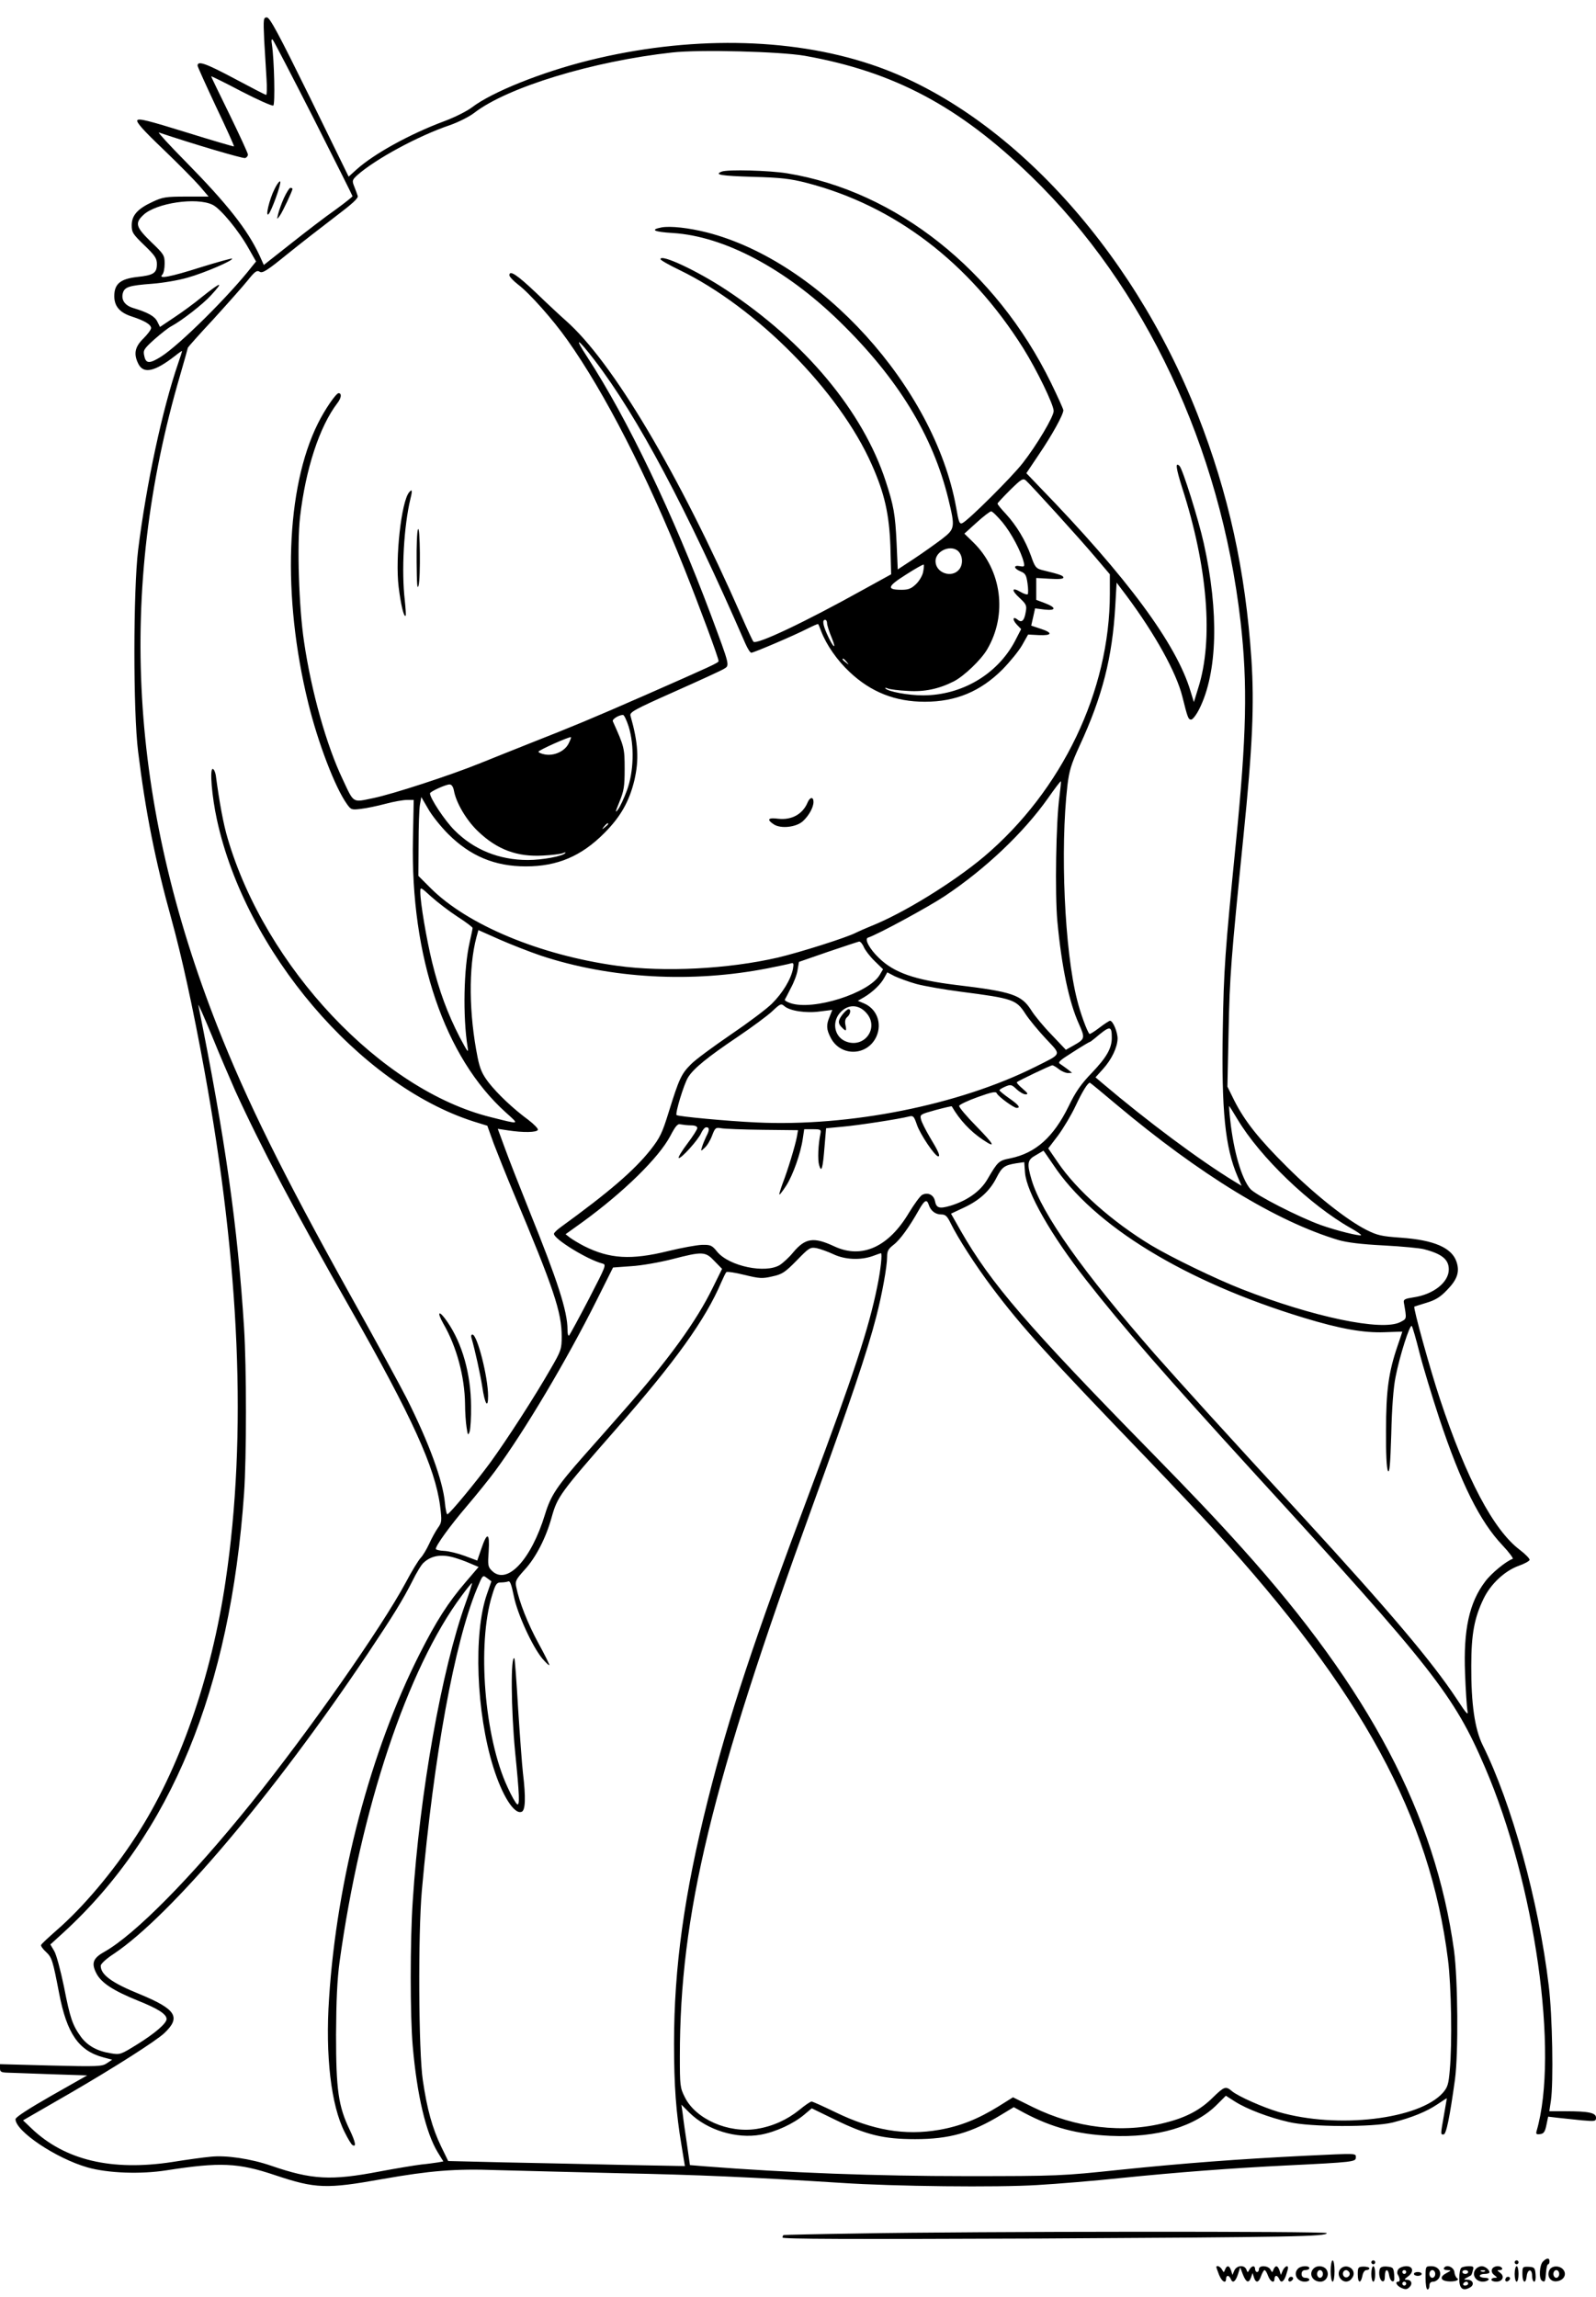 <?xml version="1.0" standalone="no"?>
<!DOCTYPE svg PUBLIC "-//W3C//DTD SVG 20010904//EN"
 "http://www.w3.org/TR/2001/REC-SVG-20010904/DTD/svg10.dtd">
<svg version="1.0" xmlns="http://www.w3.org/2000/svg"
 width="824pt" height="1186pt" viewBox="0 0 824 1186"
 preserveAspectRatio="xMidYMid meet">

<g transform="translate(0,1186) scale(0.1,-0.1)"
fill="#000000" stroke="none">
<path d="M1364 11653 c4 -65 9 -155 12 -200 3 -46 2 -83 -2 -83 -4 0 -79 39
-167 86 -145 77 -187 92 -187 65 0 -5 43 -100 95 -211 53 -111 95 -204 93
-206 -2 -1 -113 31 -247 73 -197 61 -245 73 -252 62 -6 -10 29 -50 134 -150
78 -75 163 -161 188 -190 l46 -54 -116 0 c-105 0 -122 -3 -173 -27 -78 -36
-108 -70 -108 -121 0 -37 6 -46 65 -103 55 -53 65 -68 65 -97 0 -47 -17 -58
-102 -67 -87 -10 -118 -36 -118 -99 0 -53 29 -86 93 -106 64 -21 97 -41 97
-59 0 -8 -18 -32 -40 -54 -45 -44 -51 -81 -25 -132 27 -52 85 -38 188 42 20
16 37 28 37 25 0 -2 -9 -30 -20 -62 -82 -239 -164 -621 -207 -965 -25 -209
-26 -832 0 -1040 38 -310 89 -567 172 -865 53 -192 111 -456 170 -780 184
-1009 221 -1886 110 -2635 -74 -504 -241 -980 -462 -1319 -121 -187 -276 -370
-410 -486 -43 -38 -80 -72 -81 -77 -2 -4 9 -21 26 -36 30 -28 35 -45 67 -212
40 -209 101 -298 229 -332 l45 -12 -27 -18 c-25 -17 -45 -18 -289 -12 l-263 7
0 -22 c0 -18 6 -21 43 -22 23 -1 124 -4 224 -8 l183 -6 -185 -105 c-119 -68
-185 -111 -185 -121 0 -62 210 -203 372 -249 105 -30 275 -36 408 -15 276 43
370 39 560 -25 209 -70 265 -72 555 -20 245 43 374 54 590 46 105 -3 390 -10
635 -16 402 -8 672 -20 1145 -50 271 -18 804 -24 1010 -11 105 6 298 22 430
36 295 30 572 51 855 65 348 17 360 19 360 41 0 23 12 22 -265 9 -340 -17
-620 -38 -950 -72 -304 -32 -320 -33 -800 -33 -454 0 -917 17 -1351 51 l-72 6
-15 106 c-9 59 -19 129 -22 157 l-7 49 42 -42 c90 -89 242 -136 368 -113 77
14 170 57 225 104 l38 32 117 -57 c165 -81 254 -102 417 -102 176 0 290 32
443 125 l66 40 55 -30 c142 -75 272 -110 443 -118 244 -11 440 47 555 165 l42
42 47 -30 c61 -39 177 -83 279 -106 109 -26 437 -27 536 -2 98 25 174 56 229
93 28 19 50 33 50 32 0 -1 -7 -40 -15 -87 -18 -103 -18 -100 -2 -100 14 0 32
90 59 285 18 136 15 514 -5 665 -97 702 -437 1347 -1094 2077 -145 161 -256
277 -462 488 -646 659 -834 877 -990 1149 l-51 90 68 32 c79 37 133 86 167
154 28 55 41 64 101 74 l42 6 4 -54 c8 -101 134 -322 313 -551 189 -242 411
-497 875 -1005 919 -1005 1027 -1142 1187 -1515 258 -599 383 -1478 266 -1878
-4 -15 0 -18 19 -15 18 2 25 12 32 47 l9 43 51 -6 c28 -3 84 -9 124 -13 68 -6
72 -5 72 14 0 25 -38 33 -158 33 l-83 0 8 53 c14 93 8 443 -11 595 -52 437
-191 940 -341 1242 -41 83 -60 213 -59 410 0 164 16 248 64 347 37 76 109 143
181 169 29 10 54 24 56 30 2 6 -20 29 -50 52 -136 102 -277 369 -413 780 -50
150 -139 472 -132 476 2 1 30 10 63 20 46 14 71 29 106 66 53 54 66 94 49 145
-24 73 -116 113 -288 125 -99 7 -121 12 -177 40 -101 51 -265 181 -408 323
-149 148 -220 238 -274 344 l-36 73 6 282 c6 294 12 367 77 1013 47 463 56
678 41 910 -31 460 -118 856 -278 1265 -343 874 -1003 1581 -1688 1808 -420
140 -944 147 -1455 20 -245 -61 -499 -163 -603 -242 -26 -20 -90 -52 -144 -72
-177 -66 -362 -168 -452 -249 l-41 -37 -201 411 c-161 327 -206 411 -221 411
-18 0 -19 -6 -14 -117z m255 -404 c110 -218 201 -399 201 -402 0 -3 -39 -34
-87 -69 -49 -34 -152 -113 -229 -174 l-142 -112 -23 51 c-62 132 -164 262
-378 480 -86 87 -149 156 -141 153 169 -57 435 -136 446 -132 8 3 14 11 14 18
0 7 -43 100 -95 207 -52 106 -95 195 -95 197 0 2 70 -32 155 -77 85 -44 159
-77 166 -74 10 7 5 232 -7 315 -4 22 -2 31 4 25 5 -5 100 -188 211 -406z
m2536 323 c460 -82 796 -260 1169 -622 588 -570 978 -1400 1081 -2300 37 -325
31 -586 -25 -1149 -55 -553 -62 -646 -67 -962 -7 -411 12 -603 76 -752 l21
-49 -38 23 c-180 110 -446 308 -682 508 l-34 29 38 42 c46 51 75 113 76 158 0
34 -24 92 -39 92 -4 0 -29 -16 -55 -36 -26 -20 -49 -34 -51 -32 -12 11 -48
110 -64 176 -65 254 -88 779 -50 1107 9 75 19 109 63 205 118 255 169 457 184
720 l7 122 52 -69 c148 -199 256 -395 287 -518 28 -112 31 -120 46 -120 8 0
27 25 42 55 94 188 102 499 23 855 -28 126 -109 383 -125 399 -23 23 -19 -9
13 -111 132 -408 163 -787 83 -1036 l-22 -72 -17 55 c-72 244 -327 589 -780
1056 l-68 71 65 97 c66 97 126 205 126 228 0 6 -29 70 -64 142 -284 580 -799
989 -1361 1081 -90 15 -309 21 -339 9 -41 -16 -3 -22 162 -27 146 -4 194 -10
276 -31 456 -118 841 -412 1119 -854 70 -112 157 -291 157 -324 0 -29 -87
-176 -160 -269 -54 -70 -276 -291 -310 -309 -16 -8 -20 1 -34 83 -113 619
-701 1267 -1286 1417 -95 24 -189 34 -234 26 -62 -12 -40 -23 57 -29 265 -16
582 -184 861 -456 301 -293 482 -589 562 -916 36 -149 35 -155 -33 -208 -32
-24 -96 -70 -143 -101 l-85 -56 -6 137 c-7 148 -15 193 -56 318 -117 360 -416
719 -823 988 -150 99 -340 188 -340 159 0 -5 44 -30 98 -56 397 -192 826 -626
993 -1005 66 -148 90 -256 96 -421 l4 -145 -138 -76 c-309 -172 -557 -289
-573 -272 -4 4 -31 62 -60 128 -327 745 -669 1319 -909 1530 -25 22 -94 86
-153 143 -100 95 -139 120 -138 90 1 -7 21 -29 46 -48 58 -44 179 -180 253
-285 193 -272 411 -697 604 -1180 77 -193 177 -462 177 -478 0 -9 -36 -25
-372 -173 -285 -125 -382 -165 -598 -250 -91 -36 -210 -84 -265 -106 -151 -61
-447 -158 -550 -179 -106 -22 -97 -28 -155 96 -84 175 -162 453 -200 710 -27
179 -37 500 -21 645 29 249 100 467 193 589 21 27 23 51 6 51 -13 0 -71 -84
-107 -157 -165 -332 -185 -891 -50 -1441 50 -205 139 -438 200 -523 21 -30 25
-31 73 -25 28 3 85 15 126 26 41 11 91 20 111 20 l35 0 -4 -202 c-13 -609 164
-1128 480 -1412 71 -64 75 -62 -77 -24 -567 140 -1165 775 -1360 1441 -21 70
-42 182 -61 325 -3 17 -10 32 -16 32 -16 0 -4 -143 22 -262 147 -678 735
-1369 1325 -1558 l71 -22 33 -92 c19 -50 65 -165 103 -256 207 -493 248 -614
248 -740 0 -65 -3 -74 -57 -167 -83 -145 -224 -363 -311 -483 -75 -102 -207
-262 -222 -268 -4 -1 -10 26 -13 60 -11 114 -81 307 -197 538 -32 63 -164 306
-295 540 -345 620 -533 1001 -682 1380 -456 1159 -519 2250 -193 3363 22 76
40 140 40 142 0 2 58 68 130 145 71 78 151 168 177 200 39 49 49 56 64 47 14
-9 38 6 140 89 68 55 180 142 247 193 90 68 122 97 119 109 -3 10 -11 31 -18
49 -12 30 -11 34 16 59 94 83 313 202 478 258 43 15 99 43 125 63 172 133 613
267 1022 312 142 16 557 5 685 -17z m-3058 -769 c41 -19 136 -134 188 -228
l37 -65 -22 -27 c-116 -149 -373 -404 -468 -464 -60 -38 -79 -37 -87 3 -7 29
-3 36 51 85 33 29 73 61 89 69 54 29 162 113 204 159 70 76 54 72 -50 -11 -36
-30 -99 -76 -140 -103 l-73 -49 -14 28 c-13 27 -48 47 -125 70 -42 13 -62 41
-53 76 9 33 33 40 151 49 55 4 138 18 185 32 85 24 237 89 228 98 -2 2 -75
-18 -162 -45 -157 -50 -222 -62 -198 -38 7 7 12 32 12 57 0 43 -4 49 -70 112
-79 77 -85 97 -39 140 66 61 273 92 356 52z m1973 -803 c222 -290 475 -766
778 -1462 12 -27 25 -48 31 -48 12 0 221 89 289 124 30 15 55 26 56 24 2 -2 9
-19 16 -38 27 -70 82 -149 146 -209 111 -105 237 -154 389 -154 160 0 287 53
401 167 38 39 84 95 101 125 l31 55 56 -3 c69 -3 73 12 8 33 l-48 16 10 44 10
45 48 -6 c62 -7 63 10 3 33 l-45 17 0 56 0 57 70 -4 c46 -3 70 -1 70 6 0 10
-15 16 -110 39 -31 8 -37 15 -57 73 -29 80 -74 156 -130 217 -24 25 -43 49
-43 53 0 3 29 34 64 69 58 57 67 63 82 51 24 -21 279 -301 362 -400 l72 -85 0
-100 c0 -502 -247 -1017 -650 -1358 -160 -134 -415 -291 -580 -357 -30 -12
-66 -28 -80 -35 -47 -25 -294 -103 -405 -129 -257 -59 -585 -76 -830 -42 -398
55 -772 211 -962 401 l-63 63 1 164 c0 89 3 181 7 203 l7 40 35 -60 c18 -33
65 -92 104 -131 114 -114 241 -167 401 -167 163 0 287 53 405 172 84 84 129
164 155 272 25 108 20 193 -20 334 -5 18 20 32 227 124 128 57 244 110 256
118 30 18 31 13 -68 279 -194 518 -430 1011 -637 1329 -72 110 -53 102 37 -15z
m2106 -837 c46 -56 96 -151 109 -204 6 -24 4 -26 -19 -22 -35 7 -33 -12 3 -27
25 -10 30 -19 36 -62 4 -27 4 -52 1 -56 -4 -3 -20 2 -37 12 -46 27 -49 9 -5
-31 34 -32 38 -39 32 -71 -7 -45 -20 -59 -41 -42 -26 21 -30 2 -6 -24 l23 -24
-33 -64 c-91 -170 -274 -278 -474 -278 -75 0 -179 19 -194 36 -3 4 3 4 14 -1
11 -4 56 -10 101 -12 86 -6 161 10 238 49 53 27 142 112 173 166 105 179 75
409 -72 552 l-46 45 63 57 c35 32 68 57 75 58 7 0 33 -26 59 -57z m-233 -145
c27 -21 32 -70 9 -98 -38 -47 -122 -18 -122 43 0 50 72 85 113 55z m-177 -111
c-3 -18 -20 -47 -37 -63 -24 -23 -39 -29 -74 -29 -79 0 -75 17 22 78 48 31 89
54 92 52 2 -2 1 -19 -3 -38z m-496 -264 c0 -10 11 -45 25 -78 27 -67 5 -47
-26 23 -21 48 -24 72 -9 72 6 0 10 -8 10 -17z m101 -200 c13 -16 12 -17 -3 -4
-10 7 -18 15 -18 17 0 8 8 3 21 -13z m-1125 -335 c30 -98 26 -233 -9 -328 -15
-41 -36 -86 -47 -100 -15 -20 -13 -11 8 40 23 57 27 78 27 170 0 107 -2 115
-61 246 -5 10 29 32 52 33 6 1 19 -27 30 -61z m-311 -88 c-20 -39 -75 -64
-122 -55 -18 3 -33 10 -33 14 0 8 162 80 168 75 2 -1 -4 -16 -13 -34z m2535
-271 c-18 -127 -24 -503 -11 -645 22 -235 60 -418 112 -532 32 -72 31 -76 -29
-110 l-39 -22 -74 78 c-41 42 -88 99 -104 125 -51 81 -98 97 -390 132 -212 26
-319 63 -397 139 -49 47 -76 98 -57 105 50 16 311 158 394 213 211 140 409
328 535 506 35 50 65 90 67 88 2 -1 -2 -36 -7 -77z m-3126 27 c12 -63 65 -152
124 -208 99 -95 203 -133 336 -125 45 2 90 8 101 12 11 5 17 5 14 1 -15 -17
-119 -36 -194 -36 -148 0 -279 53 -379 154 -50 50 -126 165 -126 190 0 9 81
46 101 46 11 0 19 -12 23 -34z m796 -170 c0 -2 -8 -10 -17 -17 -16 -13 -17
-12 -4 4 13 16 21 21 21 13z m-779 -478 c44 -28 79 -55 79 -59 0 -4 -7 -37
-15 -73 -31 -134 -36 -382 -11 -541 6 -35 1 -28 -40 49 -63 122 -107 241 -143
388 -29 119 -61 307 -61 363 0 27 1 26 56 -24 31 -28 92 -75 135 -103z m432
-202 c360 -119 780 -142 1172 -65 55 11 108 22 117 25 15 5 17 0 12 -28 -10
-53 -54 -126 -109 -180 -27 -27 -123 -99 -213 -160 -89 -61 -182 -129 -205
-153 -49 -49 -61 -74 -114 -245 -34 -110 -45 -133 -94 -196 -86 -108 -214
-218 -466 -401 -18 -13 -33 -28 -33 -33 0 -27 172 -133 249 -153 23 -6 21 -9
-69 -184 -51 -98 -97 -182 -101 -187 -5 -6 -9 6 -9 30 0 94 -52 254 -196 610
-51 127 -109 275 -128 328 l-36 98 53 -8 c77 -12 150 -11 154 3 2 6 -20 29
-49 51 -79 58 -160 135 -206 194 -32 42 -44 69 -56 128 -45 224 -48 465 -6
622 l10 36 108 -48 c59 -26 156 -64 215 -84z m1667 44 c7 -16 32 -49 56 -72
l43 -42 -17 -29 c-56 -95 -344 -186 -461 -146 -18 6 -31 14 -29 18 2 3 16 30
31 60 16 29 32 71 35 94 l7 41 150 52 c83 28 155 52 161 53 6 0 17 -12 24 -29z
m271 -190 c41 -11 144 -29 229 -40 271 -35 287 -41 334 -114 18 -28 65 -85
104 -127 83 -89 88 -76 -53 -147 -394 -197 -958 -310 -1440 -287 -153 7 -404
31 -412 38 -8 9 38 160 59 194 27 45 99 104 258 211 74 50 155 110 178 132 40
38 45 40 61 26 28 -25 111 -38 184 -28 l64 8 -13 -33 c-19 -44 -18 -67 5 -111
51 -99 190 -95 236 7 30 68 2 143 -65 171 l-31 13 33 19 c45 27 87 68 104 101
l15 27 38 -20 c22 -10 72 -29 112 -40z m-3518 -548 c135 -296 306 -619 598
-1132 317 -557 435 -817 461 -1014 10 -79 9 -86 -11 -114 -12 -17 -32 -53 -45
-82 -13 -28 -33 -62 -45 -74 -11 -12 -46 -69 -76 -126 -127 -236 -497 -764
-799 -1140 -310 -385 -600 -679 -759 -768 -57 -32 -66 -58 -40 -109 25 -50 87
-90 215 -142 105 -42 148 -70 148 -95 0 -22 -60 -74 -152 -131 -84 -52 -88
-54 -135 -46 -71 11 -121 39 -155 85 -44 61 -56 96 -88 260 -17 82 -39 165
-50 183 l-20 34 68 62 c554 508 861 1253 932 2267 13 187 13 650 0 855 -33
524 -97 975 -236 1665 -3 14 28 -56 69 -155 40 -99 95 -226 120 -283z m3262
396 c63 -74 -9 -178 -102 -147 -62 20 -81 96 -38 148 41 48 99 48 140 -1z
m1265 -126 c0 -54 -26 -100 -103 -181 -56 -58 -84 -98 -120 -173 -78 -159
-170 -241 -300 -268 -61 -12 -65 -16 -120 -110 -36 -61 -104 -109 -190 -135
-58 -17 -73 -12 -80 25 -7 32 -37 46 -66 31 -11 -6 -41 -48 -68 -92 -105 -177
-243 -240 -385 -174 -107 50 -150 44 -213 -31 -20 -25 -52 -54 -69 -65 -74
-45 -259 -7 -322 67 -28 35 -35 38 -80 37 -27 -1 -105 -15 -174 -32 -191 -47
-302 -41 -435 26 -27 14 -60 34 -72 43 l-23 18 88 63 c214 156 393 332 452
443 29 55 39 66 55 61 11 -2 35 -5 53 -5 20 0 32 -5 32 -14 0 -7 -23 -43 -51
-80 -28 -37 -48 -70 -45 -74 9 -9 101 93 116 128 7 16 19 30 26 30 18 0 18
-14 0 -48 -7 -15 -17 -38 -21 -52 -8 -25 -7 -25 13 -6 12 10 29 38 38 62 16
42 19 44 48 39 17 -3 113 -7 213 -8 l183 -2 -6 -35 c-9 -47 -47 -172 -73 -239
-11 -30 -19 -56 -17 -58 2 -2 18 19 36 47 34 54 74 165 85 243 l7 47 44 0 c41
0 44 -2 40 -22 -12 -57 -15 -136 -7 -163 12 -42 19 -20 28 95 l8 95 85 8 c80
7 289 39 344 53 21 5 25 1 40 -43 16 -48 93 -163 110 -163 12 0 1 26 -44 100
-21 36 -42 77 -45 91 -6 25 -4 26 75 48 45 12 83 21 84 19 41 -71 96 -129 160
-172 70 -47 61 -27 -33 69 -51 52 -91 99 -89 106 2 6 45 27 96 45 72 26 94 30
98 20 6 -16 88 -76 103 -76 22 0 10 16 -39 50 -27 19 -50 38 -50 41 0 4 14 12
30 19 28 12 33 11 59 -14 15 -14 36 -26 46 -26 15 0 12 6 -15 29 -19 16 -33
31 -30 34 9 8 174 87 183 87 5 0 20 -9 34 -20 14 -11 35 -20 47 -20 l21 1 -21
17 c-12 9 -30 22 -39 28 -16 9 -7 17 64 62 45 29 84 52 86 52 3 0 15 9 27 19
79 67 88 68 88 3z m22 -343 c435 -365 828 -605 1148 -701 45 -13 118 -22 235
-28 94 -5 186 -14 205 -19 94 -24 130 -53 130 -105 0 -66 -79 -129 -182 -144
-45 -7 -53 -11 -50 -27 15 -87 16 -83 -19 -101 -94 -48 -449 26 -819 171 -133
52 -364 164 -467 226 -200 121 -384 284 -481 427 l-50 73 51 67 c27 37 68 105
90 152 35 75 63 120 74 120 2 0 63 -50 135 -111z m626 -76 c118 -198 375 -444
585 -563 32 -18 56 -34 54 -37 -7 -6 -125 23 -207 52 -114 41 -339 156 -365
187 -45 53 -86 195 -103 352 -5 42 -7 76 -6 76 1 0 20 -30 42 -67z m-951 -235
c209 -317 683 -606 1296 -792 187 -57 308 -78 415 -74 50 2 92 3 92 3 0 -1
-11 -35 -25 -75 -46 -135 -59 -230 -59 -435 -1 -122 3 -197 10 -209 8 -14 12
31 17 190 3 133 11 240 22 294 21 109 74 275 84 264 4 -5 22 -67 40 -139 18
-71 64 -222 101 -335 113 -340 211 -536 328 -659 34 -36 57 -68 52 -69 -34
-12 -110 -74 -142 -117 -83 -109 -113 -250 -104 -475 3 -85 9 -171 12 -190 6
-30 -3 -21 -56 60 -127 192 -347 452 -790 935 -428 465 -627 685 -767 843
-373 427 -585 726 -637 901 -25 85 -22 103 22 127 20 12 38 22 39 23 1 1 23
-32 50 -71z m-642 -208 c10 -31 34 -50 64 -50 22 0 31 -8 49 -45 37 -76 129
-219 214 -332 154 -205 283 -347 804 -888 121 -126 275 -289 340 -360 767
-839 1117 -1483 1210 -2224 17 -135 22 -431 9 -569 -6 -72 -11 -88 -35 -116
-122 -138 -544 -188 -848 -100 -81 24 -210 81 -242 108 -32 27 -39 24 -97 -32
-65 -65 -138 -104 -246 -131 -220 -57 -464 -28 -684 80 l-103 51 -75 -47
c-105 -65 -197 -102 -306 -121 -177 -31 -345 -2 -536 91 -62 30 -117 55 -123
55 -6 0 -34 -19 -63 -43 -63 -51 -138 -85 -219 -98 -147 -24 -316 50 -372 163
-25 49 -26 60 -26 212 0 731 162 1402 685 2841 194 535 283 798 329 977 30
116 56 259 56 309 0 30 6 41 33 62 33 25 81 91 131 180 29 51 41 58 51 27z
m-493 -255 c61 -29 140 -32 203 -10 22 8 41 15 43 15 8 0 -1 -87 -19 -173 -43
-214 -124 -460 -344 -1047 -296 -789 -420 -1164 -530 -1601 -123 -490 -175
-867 -175 -1260 0 -216 10 -356 39 -528 l17 -104 -320 6 c-177 4 -452 10 -612
13 l-290 7 -37 76 c-45 94 -72 191 -94 341 -22 145 -25 755 -5 980 62 696 168
1276 284 1557 30 72 30 73 52 56 l23 -17 -23 -66 c-71 -203 -55 -614 33 -894
46 -147 108 -245 146 -230 20 7 22 75 7 199 -5 44 -16 194 -25 334 -8 140 -17
256 -19 259 -20 20 -18 -262 4 -488 22 -219 24 -274 10 -265 -7 4 -30 44 -50
89 -119 255 -158 737 -79 991 17 56 23 65 44 65 13 0 30 2 38 5 10 5 17 -13
30 -76 18 -91 95 -259 147 -322 18 -21 34 -36 36 -34 2 2 -23 53 -56 113 -55
101 -99 212 -115 292 -6 29 -1 38 44 88 58 63 110 165 139 270 30 107 42 124
332 455 307 350 462 566 544 759 11 25 22 48 26 52 3 4 45 -2 93 -14 78 -19
93 -20 144 -8 51 11 65 20 126 82 64 66 70 70 103 64 19 -4 58 -18 86 -31z
m-613 -36 l39 -40 -48 -97 c-84 -173 -229 -373 -462 -637 -62 -71 -153 -174
-202 -229 -141 -160 -172 -206 -202 -304 -72 -236 -197 -369 -275 -291 -20 20
-21 29 -16 101 6 96 -8 101 -38 12 l-21 -61 -64 24 c-35 13 -83 25 -107 26
-24 1 -43 6 -43 10 0 18 73 119 161 222 52 61 117 142 145 180 152 206 370
573 524 881 l85 170 95 7 c52 3 147 20 210 36 158 41 172 40 219 -10z m-1346
-1530 c21 -6 59 -19 83 -30 l45 -19 -66 -77 c-92 -107 -153 -203 -239 -373
-252 -498 -427 -1160 -467 -1776 -20 -297 10 -554 81 -693 16 -33 34 -62 39
-65 22 -14 17 14 -14 79 -58 121 -70 205 -70 490 1 178 6 286 18 375 109 790
351 1517 631 1892 27 37 51 66 53 65 1 -2 -13 -48 -33 -103 -124 -345 -237
-981 -273 -1538 -14 -204 -14 -596 0 -751 22 -252 68 -447 129 -547 l29 -47
-27 -5 c-15 -2 -54 -8 -87 -11 -33 -4 -130 -20 -215 -36 -251 -48 -349 -43
-561 30 -105 36 -232 55 -313 46 -34 -3 -122 -15 -196 -27 -314 -48 -555 9
-727 173 l-44 42 38 22 c21 12 115 66 208 120 224 130 442 269 483 308 88 83
61 124 -128 202 -143 58 -200 100 -200 146 0 10 28 36 68 62 294 197 827 827
1309 1547 135 202 181 277 232 377 21 43 47 86 58 95 40 37 91 45 156 27z"/>
<path d="M1417 10883 c-26 -51 -49 -148 -30 -128 15 16 65 154 60 167 -2 7
-16 -10 -30 -39z"/>
<path d="M1466 10838 c-13 -29 -26 -66 -30 -83 -7 -30 -7 -30 9 -8 15 21 65
128 65 138 0 3 -5 5 -11 5 -5 0 -20 -24 -33 -52z"/>
<path d="M2112 9318 c-40 -49 -72 -337 -54 -487 11 -91 27 -159 36 -150 3 2 0
38 -4 79 -18 154 -5 382 29 525 11 44 9 52 -7 33z"/>
<path d="M2158 9127 c-5 -10 -8 -87 -7 -170 1 -112 3 -144 10 -120 11 38 8
317 -3 290z"/>
<path d="M2289 5026 c69 -119 110 -274 112 -414 0 -43 4 -97 8 -122 6 -41 8
-43 16 -20 4 14 8 73 7 131 -1 165 -45 322 -122 434 -43 63 -58 57 -21 -9z"/>
<path d="M2434 4953 c18 -61 46 -189 56 -253 13 -89 30 -116 30 -48 0 98 -56
318 -81 318 -6 0 -8 -8 -5 -17z"/>
<path d="M4170 7718 c-25 -61 -82 -93 -152 -85 -53 7 -61 -4 -23 -29 36 -24
117 -15 151 17 31 29 54 71 54 99 0 27 -18 26 -30 -2z"/>
<path d="M4351 6624 c-25 -32 -26 -47 -5 -68 22 -23 26 -20 19 12 -4 20 -1 33
10 42 16 14 20 40 6 40 -5 0 -19 -12 -30 -26z"/>
<path d="M4435 329 c-209 -3 -383 -7 -387 -8 -5 0 -8 -6 -8 -13 0 -8 331 -9
1338 -5 1295 7 1472 10 1472 28 0 10 -1832 9 -2415 -2z"/>
<path d="M7966 184 c-18 -18 -22 -89 -5 -99 15 -10 18 -4 21 43 2 23 6 42 11
42 4 0 7 7 7 15 0 19 -14 19 -34 -1z"/>
<path d="M6870 135 c0 -30 5 -55 10 -55 6 0 10 25 10 55 0 30 -4 55 -10 55 -5
0 -10 -25 -10 -55z"/>
<path d="M7080 180 c0 -5 5 -10 10 -10 6 0 10 5 10 10 0 6 -4 10 -10 10 -5 0
-10 -4 -10 -10z"/>
<path d="M7820 180 c0 -5 5 -10 10 -10 6 0 10 5 10 10 0 6 -4 10 -10 10 -5 0
-10 -4 -10 -10z"/>
<path d="M6280 155 c0 -3 7 -21 14 -40 15 -36 36 -47 36 -20 0 8 4 15 9 15 5
0 11 -7 15 -15 9 -25 24 -17 37 22 l12 37 14 -37 c17 -42 30 -47 42 -15 l8 23
7 -23 c10 -31 25 -28 37 8 6 16 14 30 18 30 4 0 12 -13 18 -30 12 -31 33 -41
33 -15 0 8 4 15 9 15 5 0 11 -7 15 -15 9 -24 23 -17 35 16 6 18 11 36 11 40 0
17 -17 8 -27 -13 l-10 -23 -7 23 c-9 26 -21 29 -31 5 -6 -17 -7 -17 -16 0 -12
21 -59 23 -59 2 0 -8 -4 -15 -10 -15 -5 0 -10 7 -10 15 0 20 -17 19 -29 -2 -9
-17 -10 -17 -16 0 -10 25 -50 22 -62 -5 l-10 -23 -7 23 c-9 26 -21 29 -31 5
-6 -17 -7 -17 -16 0 -9 16 -29 24 -29 12z"/>
<path d="M6702 148 c-27 -27 -6 -68 35 -68 13 0 23 5 23 10 0 6 -9 10 -20 10
-13 0 -20 7 -20 20 0 13 7 20 20 20 11 0 20 5 20 10 0 14 -43 13 -58 -2z"/>
<path d="M6782 148 c-27 -27 -6 -68 35 -68 29 0 48 33 33 60 -12 22 -49 27
-68 8z m48 -28 c0 -11 -7 -20 -15 -20 -8 0 -15 9 -15 20 0 11 7 20 15 20 8 0
15 -9 15 -20z"/>
<path d="M6920 145 c-26 -32 13 -81 48 -59 9 6 18 19 20 28 8 38 -43 61 -68
31z m46 -16 c10 -17 -13 -36 -27 -22 -12 12 -4 33 11 33 5 0 12 -5 16 -11z"/>
<path d="M7010 118 c0 -45 15 -51 24 -8 3 18 12 30 21 30 8 0 15 4 15 9 0 5
-13 9 -30 9 -28 -1 -30 -4 -30 -40z"/>
<path d="M7080 120 c0 -22 5 -40 10 -40 6 0 10 18 10 40 0 22 -4 40 -10 40 -5
0 -10 -18 -10 -40z"/>
<path d="M7124 146 c-8 -22 -1 -59 14 -64 8 -2 12 7 12 27 0 38 17 41 22 4 2
-14 9 -28 16 -31 10 -3 12 6 10 34 -3 36 -6 39 -36 42 -21 2 -34 -2 -38 -12z"/>
<path d="M7220 145 c-6 -8 -8 -20 -4 -27 12 -19 14 -38 3 -38 -19 0 -8 -21 16
-32 21 -9 29 -9 42 4 18 18 10 38 -15 38 -13 0 -12 3 6 16 33 23 29 54 -7 54
-16 0 -34 -7 -41 -15z m40 -15 c0 -5 -4 -10 -10 -10 -5 0 -10 5 -10 10 0 6 5
10 10 10 6 0 10 -4 10 -10z m0 -60 c0 -5 -4 -10 -10 -10 -5 0 -10 5 -10 10 0
6 5 10 10 10 6 0 10 -4 10 -10z"/>
<path d="M7360 100 c0 -33 4 -60 10 -60 6 0 10 9 10 20 0 13 7 20 20 20 10 0
24 9 30 20 16 30 -4 60 -40 60 -30 0 -30 0 -30 -60z m50 20 c0 -11 -7 -20 -15
-20 -8 0 -15 9 -15 20 0 11 7 20 15 20 8 0 15 -9 15 -20z"/>
<path d="M7455 151 c-3 -7 3 -11 17 -11 22 -1 22 -2 -5 -16 -34 -18 -31 -38 7
-42 34 -4 65 6 49 16 -6 4 -13 18 -14 32 -4 26 -41 41 -54 21z"/>
<path d="M7545 152 c-6 -4 -11 -28 -11 -54 -1 -53 18 -69 55 -48 25 13 17 40
-13 40 -21 1 -21 1 -1 12 11 6 21 11 21 12 1 1 5 11 8 24 6 19 4 22 -21 22
-15 0 -33 -4 -38 -8z m35 -22 c0 -5 -7 -10 -15 -10 -8 0 -15 5 -15 10 0 6 7
10 15 10 8 0 15 -4 15 -10z m0 -60 c0 -5 -7 -10 -16 -10 -8 0 -12 5 -9 10 3 6
10 10 16 10 5 0 9 -4 9 -10z"/>
<path d="M7622 148 c-27 -27 -6 -68 34 -68 13 0 26 5 29 10 4 6 -5 10 -19 10
-14 0 -26 5 -26 10 0 6 11 10 25 10 14 0 25 4 25 8 0 14 -23 32 -40 32 -9 0
-21 -5 -28 -12z m45 -14 c-3 -3 -12 -4 -19 -1 -8 3 -5 6 6 6 11 1 17 -2 13 -5z"/>
<path d="M7703 144 c-4 -11 1 -22 12 -30 17 -13 17 -14 2 -14 -9 0 -17 -4 -17
-10 0 -5 11 -10 25 -10 33 0 45 28 20 46 -17 13 -17 14 -1 14 9 0 14 5 11 10
-10 16 -45 12 -52 -6z"/>
<path d="M7820 120 c0 -22 5 -40 10 -40 6 0 10 18 10 40 0 22 -4 40 -10 40 -5
0 -10 -18 -10 -40z"/>
<path d="M7860 119 c0 -44 17 -54 22 -12 4 39 28 42 28 4 0 -17 5 -31 11 -31
6 0 9 16 7 38 -3 34 -6 37 -35 39 -32 1 -33 0 -33 -38z"/>
<path d="M8000 141 c-16 -31 4 -63 37 -59 34 4 52 32 37 56 -16 26 -60 28 -74
3z m50 -21 c0 -11 -7 -20 -15 -20 -8 0 -15 9 -15 20 0 11 7 20 15 20 8 0 15
-9 15 -20z"/>
<path d="M7300 120 c0 -5 9 -10 20 -10 11 0 20 5 20 10 0 6 -9 10 -20 10 -11
0 -20 -4 -20 -10z"/>
<path d="M6655 99 c-10 -15 3 -25 16 -12 7 7 7 13 1 17 -6 3 -14 1 -17 -5z"/>
<path d="M7775 99 c-10 -15 3 -25 16 -12 7 7 7 13 1 17 -6 3 -14 1 -17 -5z"/>
</g>
</svg>
